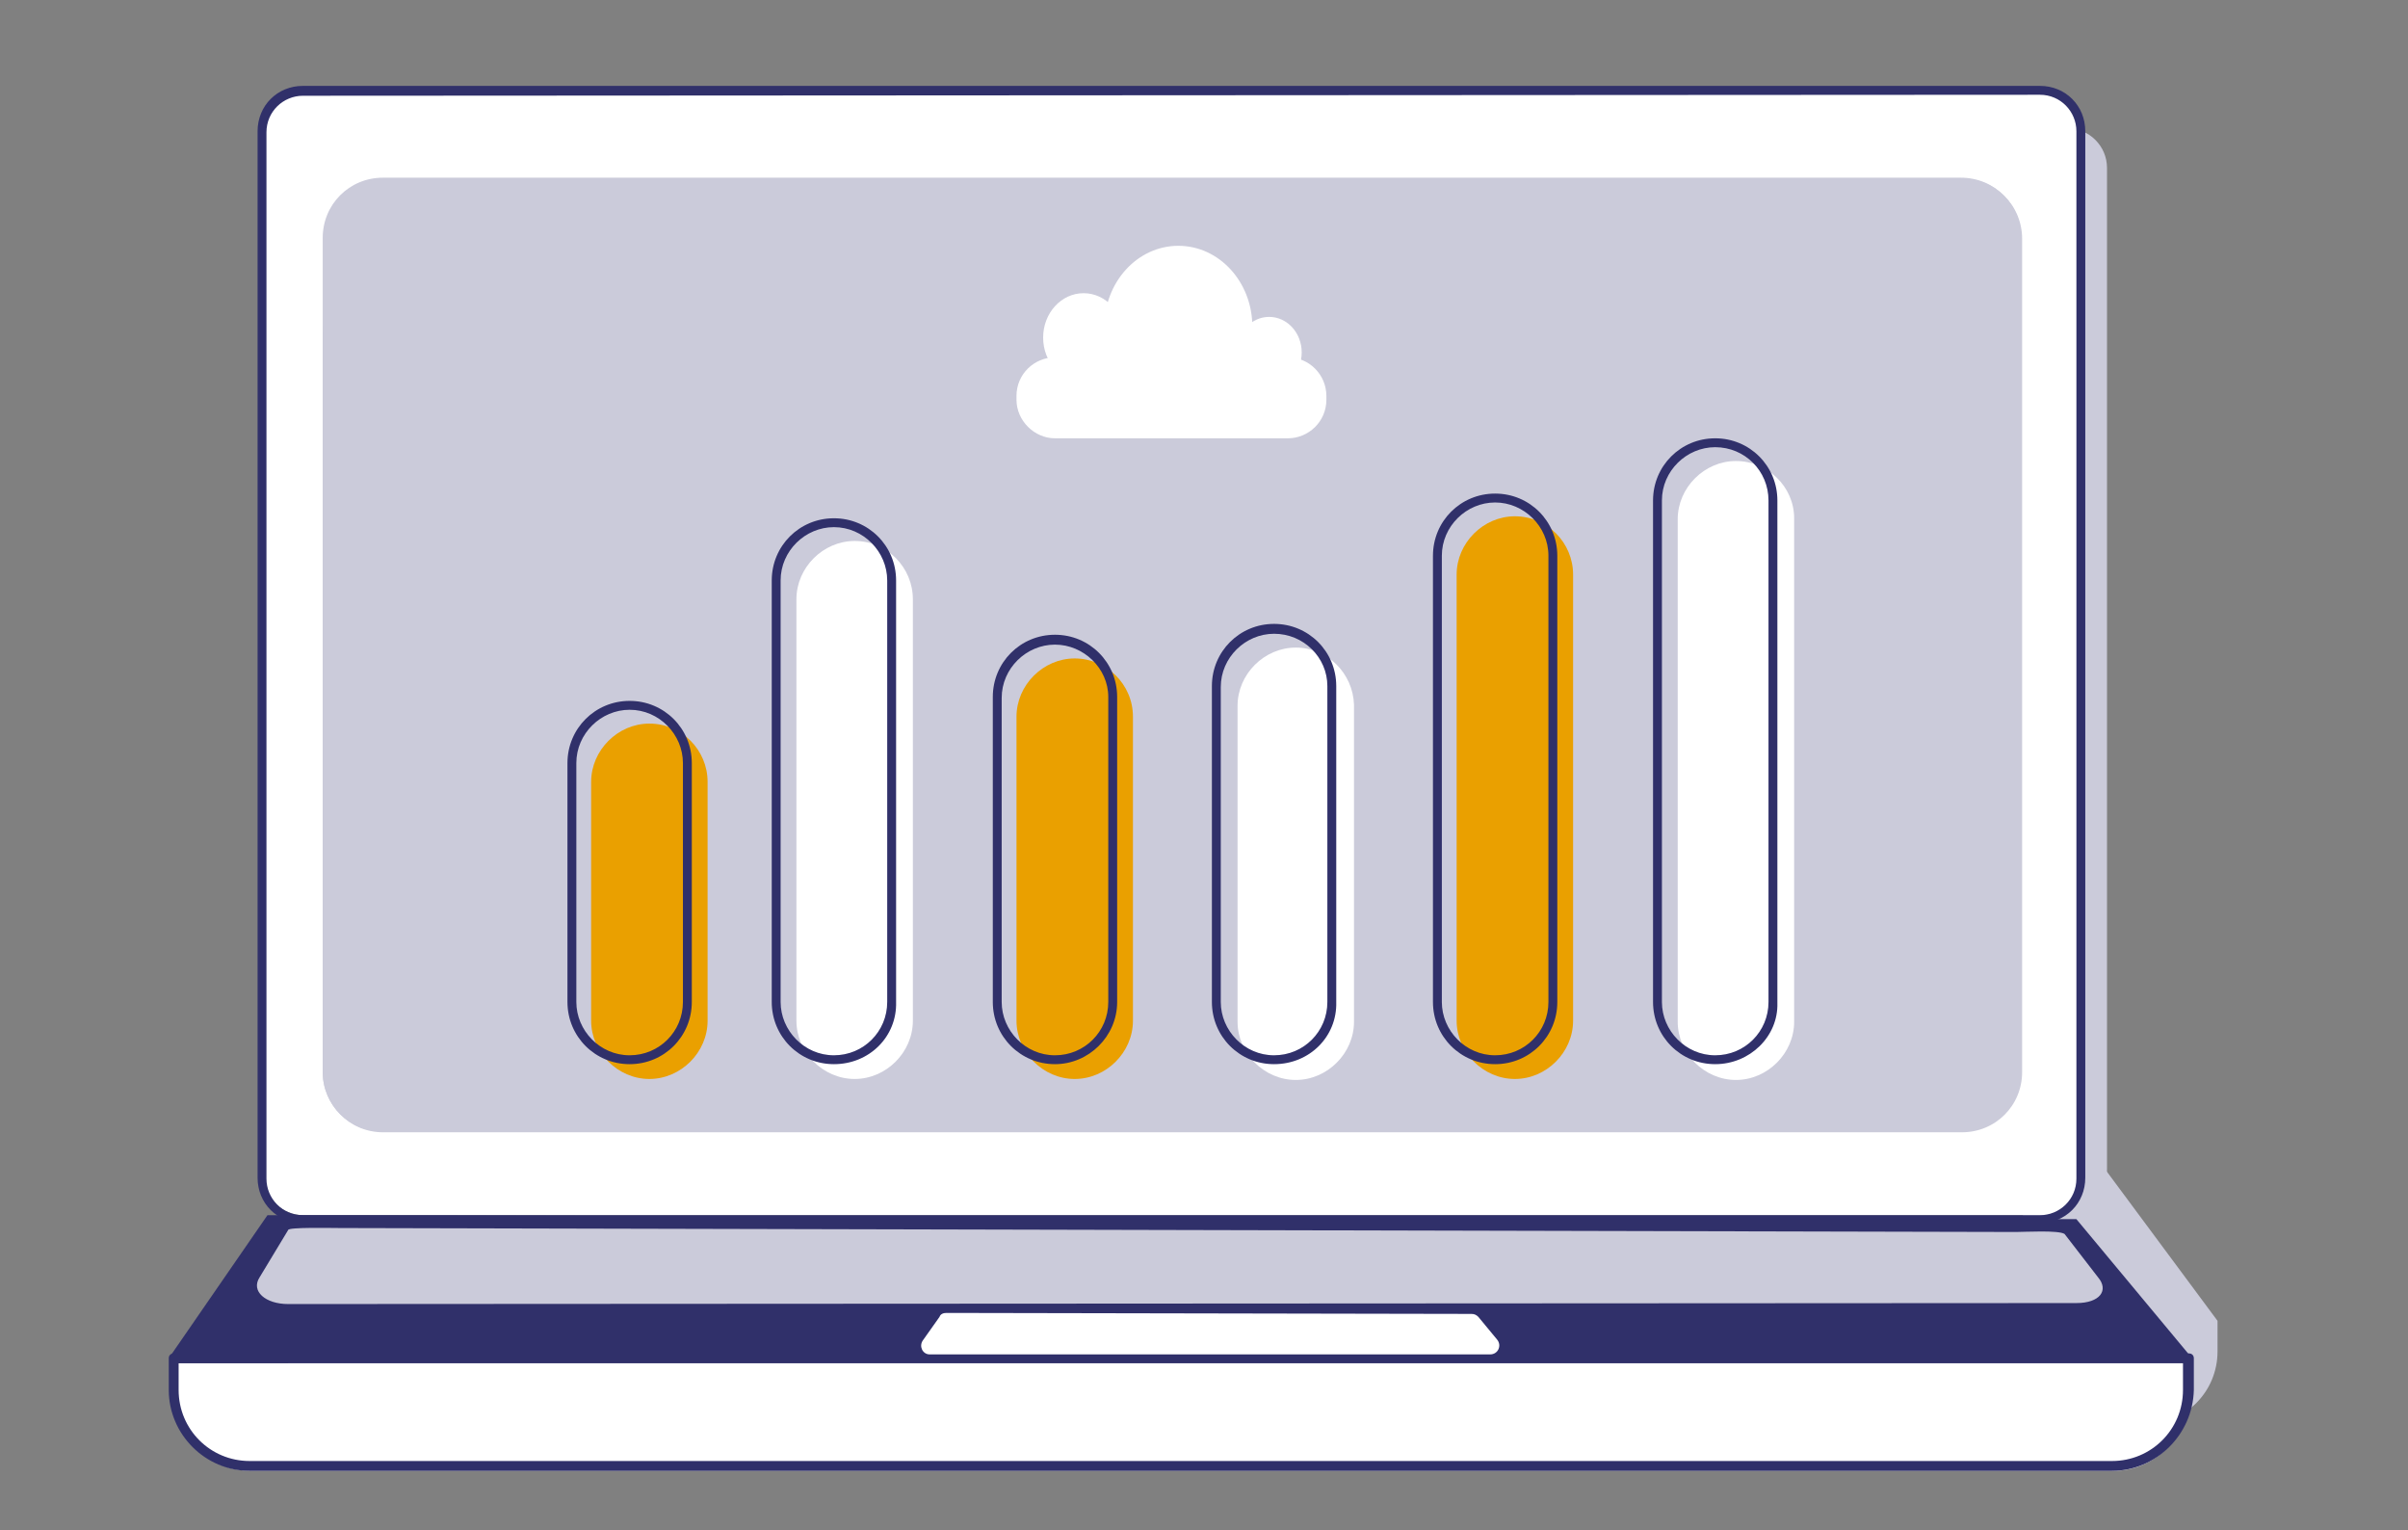 <?xml version="1.0" encoding="UTF-8"?> <svg xmlns="http://www.w3.org/2000/svg" id="a" viewBox="0 0 244 155"><rect x="0" y="0" width="244" height="155" fill="#808080" stroke="none"/><g><path d="M209.5,122.5h0c2.2,0,4-1.8,4-4V17c0-2.2-1.8-4-4-4H40.9c-2.2,0-4,1.8-4,4V118.6c0,2.2,1.8,4,4,4" fill="#cbcbda"></path><path d="M42.6,133.8h-13.5v3.1c0,4.1,3.3,7.4,7.4,7.4H217.3c4.1,0,7.4-3.3,7.4-7.4v-3.1h-13.4" fill="#cbcbda"></path></g><polygon points="224.7 133.8 213.2 118.3 201.8 118.3 213.2 135.6 224.7 133.8" fill="#cbcbda"></polygon><g><path d="M206.8,123.1h0c2.3,0,4.1-1.8,4.1-4.1V13c0-2.3-1.8-4.1-4.1-4.1H30.8c-2.3,0-4.1,1.8-4.1,4.1V119c0,2.3,1.8,4.1,4.1,4.1" fill="#fff"></path><path d="M31.8,138.1h-14.1v3.2c0,4.3,3.5,7.7,7.7,7.7H214.1c4.3,0,7.7-3.5,7.7-7.7v-3.2h-14" fill="#fff"></path></g><g><path d="M214,149H25.3c-4.5,0-8.2-3.7-8.2-8.2v-3.2c0-.3,.2-.5,.5-.5H221.8c.3,0,.5,.2,.5,.5v3.2c-.1,4.5-3.8,8.2-8.3,8.2Zm-195.9-10.9v2.7c0,4,3.2,7.2,7.2,7.2H214c4,0,7.2-3.2,7.2-7.2v-2.7H18.1Z" fill="#30306a"></path><path d="M32.7,108.6V34.5c0-9.1,7.3-16.4,16.4-16.4H198.8c3.4,0,6.1,2.7,6.1,6.1V108.6c0,3.4-2.7,6.1-6.1,6.1H38.8c-3.4,0-6.1-2.8-6.1-6.1Z" fill="#cbcbda"></path><path d="M206.7,123.9H30.7c-2.6,0-4.6-2-4.6-4.6V13.3c0-2.6,2-4.6,4.6-4.6H206.7c2.6,0,4.6,2,4.6,4.6V119.3c0,2.6-2,4.6-4.6,4.6ZM30.7,9.7c-2,0-3.7,1.6-3.7,3.7V119.4c0,2,1.6,3.7,3.7,3.7H206.7c2,0,3.7-1.6,3.7-3.7V13.3c0-2-1.6-3.7-3.7-3.7l-176,.1h0Z" fill="#30306a"></path><path d="M32.7,108.6V24.1c0-3.4,2.7-6.1,6.1-6.1H198.7c3.4,0,6.1,2.7,6.1,6.1V108.5c0,3.4-2.7,6.1-6.1,6.1H38.8c-3.4,.1-6.1-2.7-6.1-6Z" fill="#cbcbda"></path><g><path d="M65.8,73.3h0c-3.2,0-5.9,2.7-5.9,5.9v24.2c0,3.2,2.7,5.9,5.9,5.9h0c3.2,0,5.9-2.7,5.9-5.9v-24.2c0-3.2-2.6-5.9-5.9-5.9Z" fill="#eaa000"></path><path d="M86.6,54.8h0c-3.2,0-5.9,2.7-5.9,5.9v42.7c0,3.2,2.7,5.9,5.9,5.9h0c3.2,0,5.9-2.7,5.9-5.9V60.7c0-3.2-2.6-5.9-5.9-5.9Z" fill="#fff"></path><path d="M108.9,66.7h0c-3.2,0-5.9,2.7-5.9,5.9v30.8c0,3.2,2.7,5.9,5.9,5.9h0c3.2,0,5.9-2.7,5.9-5.9v-30.8c0-3.3-2.7-5.9-5.9-5.9Z" fill="#eaa000"></path><path d="M131.3,65.6h0c-3.2,0-5.9,2.7-5.9,5.9v32c0,3.2,2.7,5.9,5.9,5.9h0c3.2,0,5.9-2.7,5.9-5.9v-32.1c-.1-3.2-2.7-5.8-5.9-5.8Z" fill="#fff"></path><path d="M153.5,52.3h0c-3.2,0-5.9,2.7-5.9,5.9v45.2c0,3.2,2.7,5.9,5.9,5.9h0c3.2,0,5.9-2.7,5.9-5.9V58.2c0-3.2-2.6-5.9-5.9-5.9Z" fill="#eaa000"></path><path d="M175.9,46.7h0c-3.2,0-5.9,2.7-5.9,5.9v50.9c0,3.2,2.7,5.9,5.9,5.9h0c3.2,0,5.9-2.7,5.9-5.9V52.5c0-3.2-2.7-5.8-5.9-5.8Z" fill="#fff"></path></g><g><ellipse cx="119.4" cy="33.1" rx="7.5" ry="8.2" fill="#fff"></ellipse><ellipse cx="128.6" cy="35.7" rx="3.3" ry="3.6" fill="#fff"></ellipse><ellipse cx="109.8" cy="34.2" rx="4.1" ry="4.5" fill="#fff"></ellipse><path d="M106.9,44.4h23.6c2.1,0,3.9-1.7,3.9-3.9v-.4c0-2.1-1.7-3.9-3.9-3.9h-23.6c-2.1,0-3.9,1.7-3.9,3.9v.4c0,2.1,1.8,3.9,3.9,3.9Z" fill="#fff"></path></g><polygon points="27.1 123.1 210.4 123.5 221.8 137.2 17.3 137.3 27.1 123.1" fill="#30306a"></polygon><path d="M95.9,133l53.2,.1c.3,0,.5,.1,.7,.3l1.9,2.3c.5,.6,.1,1.5-.7,1.5h-56.8c-.7,0-1.1-.8-.7-1.4l1.7-2.4c.1-.3,.4-.4,.7-.4Z" fill="#fff"></path><path d="M34.5,124.4l169.8,.4c.8,0,4.3-.2,4.9,.2l3.4,4.4c1.1,1.3,.2,2.6-2.2,2.6l-181.2,.1c-2.3,0-3.8-1.3-2.9-2.7l2.9-4.8c0-.3,4.3-.2,5.3-.2Z" fill="#cbcbda"></path></g><g><path d="M63.8,107.8c-3.5,0-6.3-2.8-6.3-6.3v-24.2c0-3.5,2.8-6.3,6.3-6.3s6.3,2.8,6.3,6.3v24.2c0,3.5-2.8,6.3-6.3,6.3Zm0-35.9c-2.9,0-5.4,2.4-5.4,5.4v24.2c0,2.9,2.4,5.4,5.4,5.4s5.4-2.4,5.4-5.4v-24.2c0-2.9-2.4-5.4-5.4-5.4Z" fill="#30306a"></path><path d="M84.5,107.8c-3.5,0-6.3-2.8-6.3-6.3V58.8c0-3.5,2.8-6.3,6.3-6.3s6.3,2.8,6.3,6.3v42.7c.1,3.5-2.7,6.3-6.3,6.3Zm0-54.4c-2.9,0-5.4,2.4-5.4,5.4v42.7c0,2.9,2.4,5.4,5.4,5.4s5.4-2.4,5.4-5.4V58.8c0-2.9-2.4-5.4-5.4-5.4Z" fill="#30306a"></path><path d="M106.9,107.8c-3.5,0-6.3-2.8-6.3-6.3v-30.9c0-3.5,2.8-6.3,6.3-6.3s6.3,2.8,6.3,6.3v30.9c0,3.5-2.9,6.3-6.3,6.3Zm0-42.5c-2.9,0-5.4,2.4-5.4,5.4v30.8c0,2.9,2.4,5.4,5.4,5.4s5.4-2.4,5.4-5.4v-30.9c0-2.9-2.5-5.3-5.4-5.3Z" fill="#30306a"></path><path d="M129.1,107.8c-3.5,0-6.3-2.8-6.3-6.3v-32c0-3.5,2.8-6.3,6.3-6.3s6.3,2.8,6.3,6.3v32c.1,3.5-2.7,6.3-6.3,6.3Zm0-43.6c-2.9,0-5.4,2.4-5.4,5.4v31.9c0,2.9,2.4,5.4,5.4,5.4s5.4-2.4,5.4-5.4v-32c0-2.9-2.4-5.3-5.4-5.3Z" fill="#30306a"></path><path d="M151.5,107.8c-3.5,0-6.3-2.8-6.3-6.3V56.3c0-3.5,2.8-6.3,6.3-6.3s6.3,2.8,6.3,6.3v45.2c0,3.5-2.8,6.3-6.3,6.3Zm0-56.9c-2.9,0-5.4,2.4-5.4,5.4v45.2c0,2.9,2.4,5.4,5.4,5.4s5.4-2.4,5.4-5.4V56.3c0-3-2.5-5.4-5.4-5.4Z" fill="#30306a"></path><path d="M173.8,107.8c-3.5,0-6.3-2.8-6.3-6.3V50.7c0-3.5,2.8-6.3,6.3-6.3h0c3.5,0,6.3,2.8,6.3,6.3v50.9c.1,3.4-2.8,6.2-6.3,6.2Zm0-62.5c-2.9,0-5.4,2.4-5.4,5.4v50.8c0,2.9,2.4,5.4,5.4,5.4s5.4-2.4,5.4-5.4V50.7c0-3-2.4-5.4-5.4-5.4Z" fill="#30306a"></path></g></svg> 